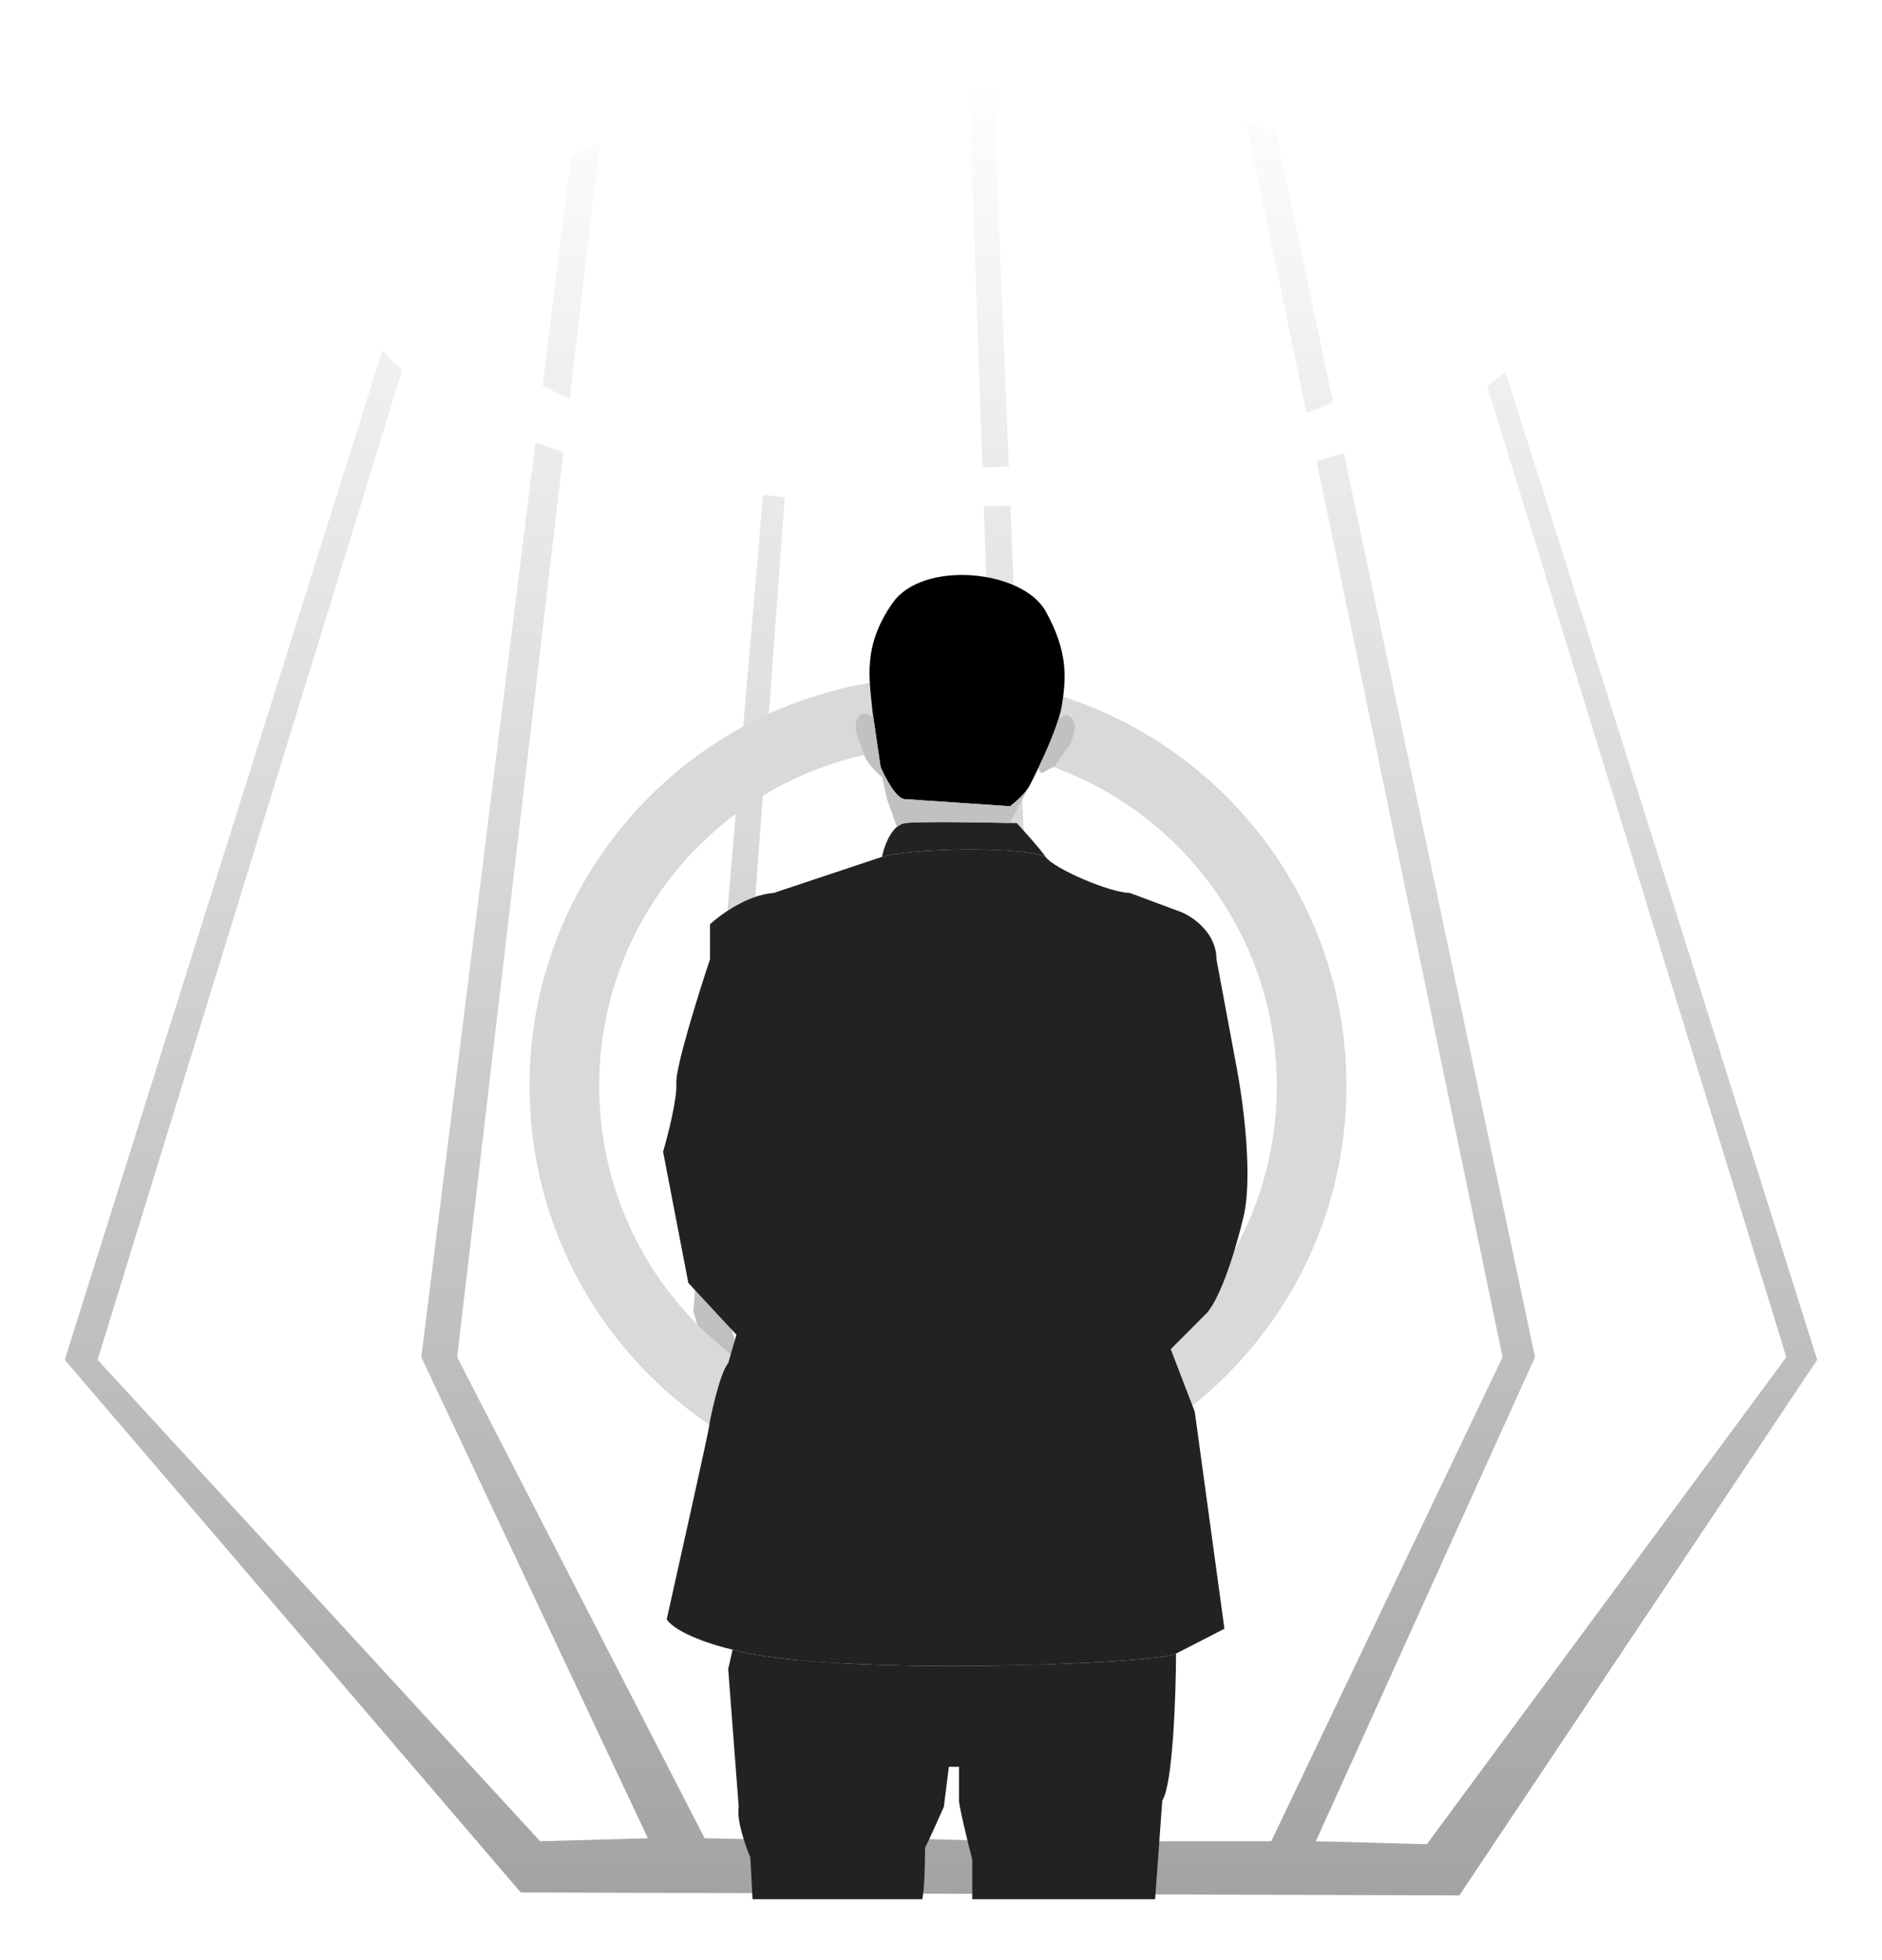 <svg width="5829" height="6067" viewBox="0 0 5829 6067" fill="none" xmlns="http://www.w3.org/2000/svg">
<g filter="url(#filter0_f_497_210)">
<path d="M200.555 4209.05L1612.81 5857.67L4519.91 5866.92L5628.25 4209.05L4653.78 1122H4583.51L5532.76 4200.74L4419.23 5708.48L4075.47 5699.23L4754.28 4200.74L3937.33 340.942H3852.04L4653.78 4200.74L3937.33 5699.23H3259.08L3225.33 3924.3L3074.22 205.336H2998.94L3130.03 3924.3V5699.23L2761.19 5689.97L2245.78 4050.47L2434.58 1484.35L2369.12 1462.45L2147.32 4058.78L2636.59 5699.23L2182.41 5689.97L1415.91 4200.74L1860.95 414.075H1777.7L1304.85 4200.74L2006.64 5689.97L1672.89 5699.23L302.348 4209.05L1304.85 954.143L1240.14 906.932L200.555 4209.05Z" fill="url(#paint0_linear_497_210)"/>
</g>
<g filter="url(#filter1_f_497_210)">
<path fill-rule="evenodd" clip-rule="evenodd" d="M2905.19 4626.46C3603.91 4626.46 4170.34 4060.03 4170.34 3361.3C4170.34 2662.58 3603.91 2096.15 2905.19 2096.15C2206.46 2096.15 1640.03 2662.58 1640.03 3361.3C1640.03 4060.03 2206.46 4626.46 2905.19 4626.46ZM2905.19 4410.61C3484.7 4410.61 3954.5 3940.82 3954.5 3361.3C3954.5 2781.79 3484.7 2312 2905.19 2312C2325.67 2312 1855.88 2781.79 1855.88 3361.3C1855.88 3940.82 2325.67 4410.61 2905.19 4410.61Z" fill="#D9D9D9"/>
</g>
<path d="M3187.67 2434.01L3188.18 2433.04C3196.2 2417.79 3206.62 2397.1 3217.72 2373.75C3239.57 2327.82 3264.09 2271.55 3278.31 2225.99C3283.21 2210.27 3286.89 2195.83 3288.81 2183.53C3301.72 2100.85 3309.76 2019.86 3238.5 1891.74C3167.23 1763.62 2858.99 1732.75 2765.09 1865.74C2671.2 1998.73 2692.75 2100.85 2701.87 2198.12L2705.08 2220.38L2727.21 2373.75C2741.52 2407.05 2776.65 2473.63 2802.69 2473.63L3128.33 2495.7C3143.37 2484.15 3175.96 2455.88 3187.67 2434.01Z" fill="black"/>
<path d="M2131.96 3971.09L2281.03 4131.38L2255.4 4219.67C2229.78 4247.54 2198.54 4393.62 2196.3 4415.13C2194.5 4432.33 2108.01 4820.45 2064.99 5012.35C2095.22 5057.09 2213.63 5093.59 2269.06 5106.25C2564.21 5189.3 3576.02 5152.52 3642.51 5118.41L3792.33 5041.53L3700.49 4369.86L3626.05 4176.09L3737.71 4064.24C3785.3 4010.52 3832.11 3848.2 3849.56 3773.76C3882.33 3651.66 3850.75 3412.39 3830.86 3308.02L3767.64 2968.92C3767.64 2888.41 3695.57 2838.49 3659.53 2823.58L3499.42 2763.92C3439.94 2763.92 3264.68 2689.48 3238.5 2652.25C3149.09 2616.34 2804.97 2627.89 2731.8 2652.25L2396.43 2763.92C2315.93 2769.75 2231.34 2830.94 2199.1 2860.81V2968.92C2163.07 3076.96 2091.74 3304.99 2094.73 3352.73C2097.73 3400.46 2068.67 3514.14 2053.77 3565.02L2131.96 3971.09Z" fill="#222222"/>
<path d="M3238.5 2652.25C3217.55 2622.48 3170.16 2570.27 3149.09 2547.88C3142.62 2547.72 3135.67 2547.55 3128.33 2547.38C3024.41 2544.97 2841.54 2542.29 2802.69 2547.88C2793.49 2549.21 2785.21 2553.47 2777.81 2559.65C2751.74 2581.43 2736.71 2627.1 2731.8 2652.25C2804.97 2627.89 3149.09 2616.34 3238.5 2652.25Z" fill="#222222"/>
<path d="M3599.86 5573.29C3632.63 5522.72 3641.95 5248.96 3642.51 5118.41C3576.02 5152.52 2564.21 5189.3 2269.06 5106.25L2255.4 5166.29L2287.95 5592.75C2281.07 5635.24 2309.02 5714.32 2323.86 5748.55L2330.78 5878.73H2856.56C2863.44 5850 2865.16 5760.52 2865.16 5719.37C2873.39 5704.26 2907.37 5628.66 2923.33 5592.75L2938.86 5468.92H2970.28V5573.29C2970.28 5591.25 2997.59 5702.48 3011.24 5755.85V5878.73H3577.61L3599.86 5573.29Z" fill="#222222"/>
<path d="M2802.69 2547.88C2841.54 2542.29 3024.41 2544.97 3128.33 2547.38L3187.67 2434.01C3175.96 2455.88 3143.37 2484.15 3128.33 2495.7L2802.69 2473.63C2776.65 2473.63 2741.52 2407.05 2727.21 2373.75L2731.8 2405.55L2747.32 2473.63L2777.81 2559.65C2785.21 2553.47 2793.49 2549.21 2802.69 2547.88Z" fill="#C1C1C1"/>
<path d="M3305.65 2213.08C3301.16 2210.54 3285.55 2220.63 3278.31 2225.99C3264.09 2271.55 3239.57 2327.82 3217.72 2373.75C3217.12 2387.37 3223.84 2392.39 3227.28 2393.2C3236.44 2387.78 3256.38 2376.3 3262.81 2373.75C3270.86 2370.57 3294.24 2326.99 3305.65 2315.58C3317.06 2304.17 3328.28 2268.82 3329.03 2248.62C3329.77 2228.42 3311.26 2216.26 3305.65 2213.08Z" fill="#C1C1C1"/>
<path d="M2675.87 2335.03C2684.25 2362.12 2716.65 2393.33 2731.8 2405.55L2727.21 2373.75L2705.08 2220.38C2699.15 2216.64 2685 2208.97 2675.87 2208.22C2664.46 2207.28 2644.45 2230.1 2651.75 2263.21C2659.04 2296.32 2665.4 2301.18 2675.87 2335.03Z" fill="#C1C1C1"/>
<g filter="url(#filter2_f_497_210)">
<path fill-rule="evenodd" clip-rule="evenodd" d="M2958.5 150.906C3991.6 150.906 4829.11 468.203 4829.11 859.609C4829.11 1251.02 3991.6 1568.31 2958.5 1568.31C1925.39 1568.31 1087.88 1251.02 1087.88 859.609C1087.88 468.203 1925.39 150.906 2958.5 150.906ZM2958.49 271.817C3815.35 271.817 4509.96 534.98 4509.96 859.609C4509.96 1184.24 3815.35 1447.4 2958.49 1447.4C2101.64 1447.4 1407.03 1184.24 1407.03 859.609C1407.03 534.98 2101.64 271.817 2958.49 271.817Z" fill="white"/>
</g>
<defs>
<filter id="filter0_f_497_210" x="0.555" y="5.336" width="5827.69" height="6061.59" filterUnits="userSpaceOnUse" color-interpolation-filters="sRGB">
<feFlood flood-opacity="0" result="BackgroundImageFix"/>
<feBlend mode="normal" in="SourceGraphic" in2="BackgroundImageFix" result="shape"/>
<feGaussianBlur stdDeviation="100" result="effect1_foregroundBlur_497_210"/>
</filter>
<filter id="filter1_f_497_210" x="1560.03" y="2016.15" width="2690.31" height="2690.31" filterUnits="userSpaceOnUse" color-interpolation-filters="sRGB">
<feFlood flood-opacity="0" result="BackgroundImageFix"/>
<feBlend mode="normal" in="SourceGraphic" in2="BackgroundImageFix" result="shape"/>
<feGaussianBlur stdDeviation="40" result="effect1_foregroundBlur_497_210"/>
</filter>
<filter id="filter2_f_497_210" x="937.885" y="0.906" width="4041.22" height="1717.41" filterUnits="userSpaceOnUse" color-interpolation-filters="sRGB">
<feFlood flood-opacity="0" result="BackgroundImageFix"/>
<feBlend mode="normal" in="SourceGraphic" in2="BackgroundImageFix" result="shape"/>
<feGaussianBlur stdDeviation="75" result="effect1_foregroundBlur_497_210"/>
</filter>
<linearGradient id="paint0_linear_497_210" x1="2914.4" y1="205.336" x2="2914.4" y2="5866.92" gradientUnits="userSpaceOnUse">
<stop stop-color="white"/>
<stop offset="1" stop-color="#A3A3A3"/>
</linearGradient>
</defs>
</svg>
